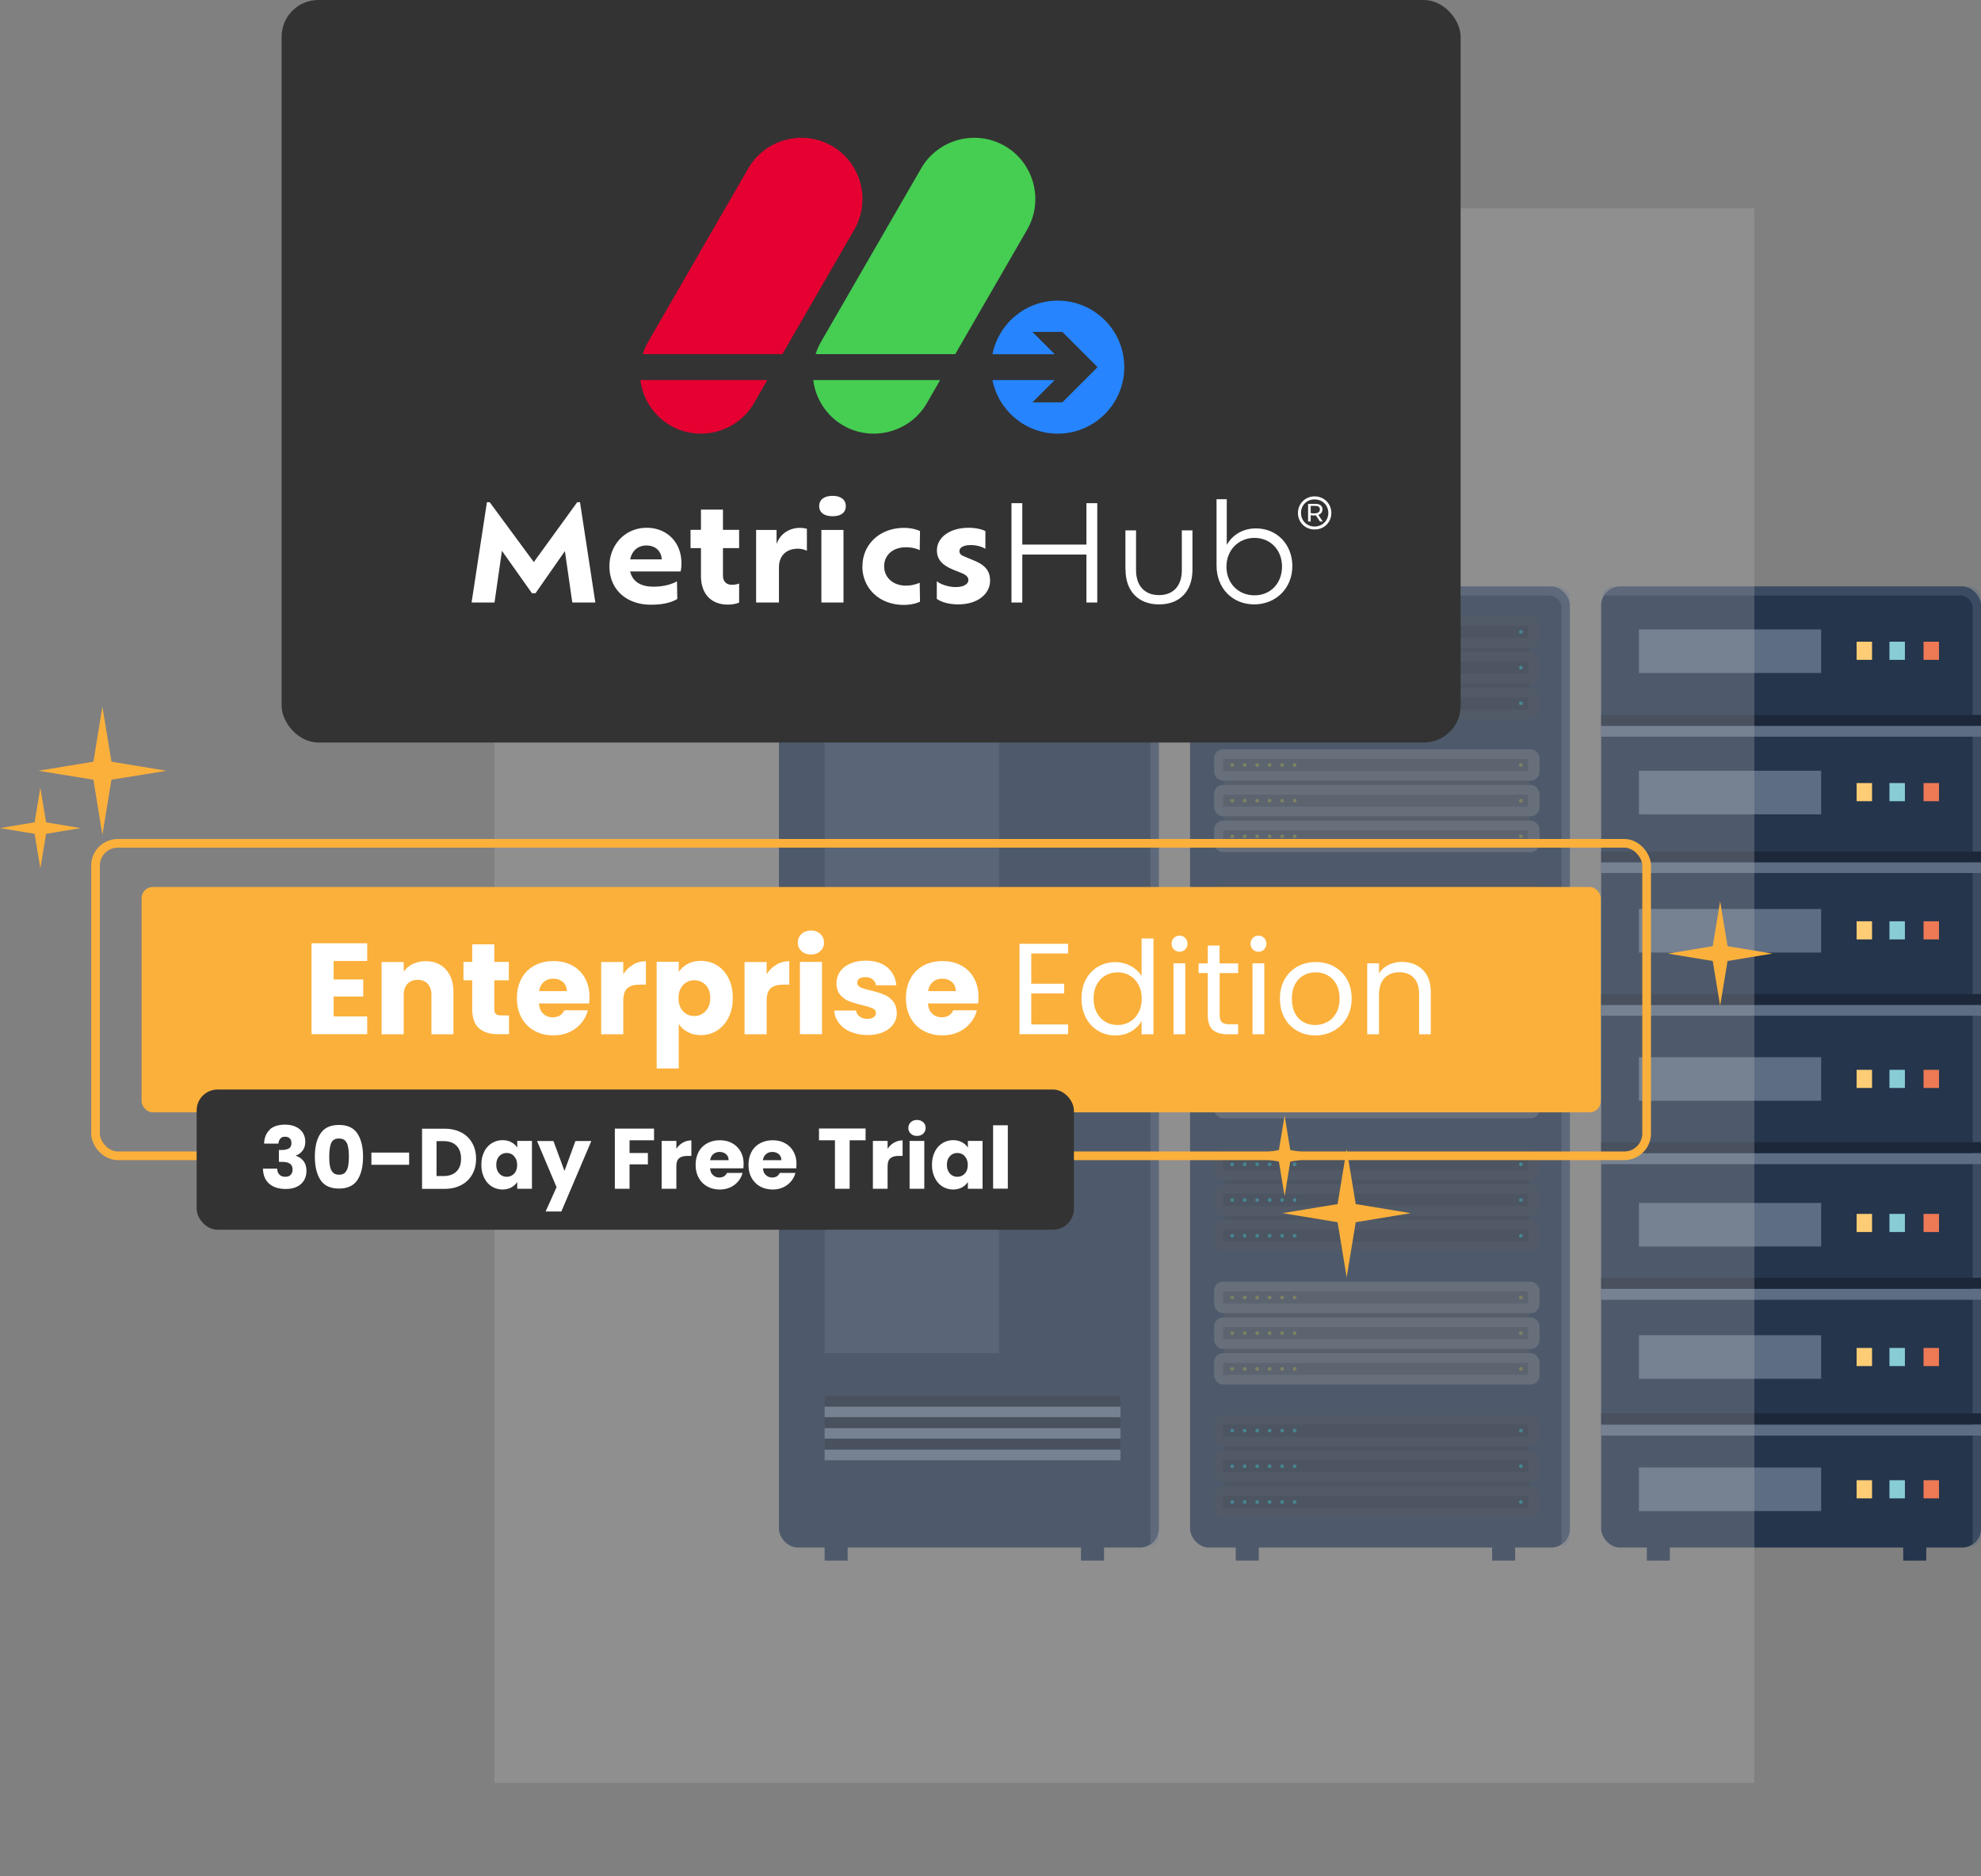 <svg xmlns="http://www.w3.org/2000/svg" viewBox="0 0 190 180" xmlns:v="https://vecta.io/nano"><rect x="0" y="0" width="190" height="180" fill="#808080" stroke="none"/><style><![CDATA[.Z{fill-rule:evenodd}.a{opacity:.3}.b{fill:#1a1a1a}.c{fill:#5d6d83}.d{fill:#333}.e{fill:#0ff}.f{opacity:.2}.g{fill:#999}.h{fill:#666}.i{fill:#fcee21}.j{fill:#1c283a}.k{fill:#fccd74}.l{fill:#88cdd6}.m{fill:#ee7955}.n{fill:#24354c}.o{fill:#4d4d4d}]]></style><g class="n"><use href="#B"/><use href="#B" x="24.59"/><rect x="74.71" y="56.26" width="36.43" height="92.2" rx="1.8"/></g><g opacity=".4" class="c"><use href="#C"/></g><use href="#D" class="c f"/><use href="#D" y="-1.04" class="j"/><use href="#D" y="2.06" class="c f"/><use href="#D" y="1.02" class="j"/><use href="#D" y="4.12" class="c f"/><use href="#D" y="3.08" class="j"/><g class="e"><use href="#E"/><use href="#E" x="2.46"/><use href="#E" x="4.93"/><use href="#E" x="7.39"/></g><path d="M79.09 62.64h16.73v67.17H79.09z" class="a c"/><g class="n"><use href="#B" x="78.86"/><use href="#B" x="103.45"/><rect x="153.57" y="56.26" width="36.43" height="92.2" rx="1.8"/></g><g opacity=".4" class="c"><use href="#C" x="78.86"/></g><use href="#F" class="c f"/><use href="#F" y="-1.04" class="j"/><use href="#F" y="-13.69" class="c f"/><use href="#F" y="-14.72" class="j"/><use href="#F" y="-26.77" class="c f"/><g class="j"><use href="#F" y="-27.81"/><use href="#F" y="26.18"/><use href="#F" y="39.18"/></g><use href="#F" y="27.25" class="c f"/><use href="#F" y="13.17" class="j"/><g class="c"><use href="#F" y="14.24" class="f"/><use href="#F" y="40.28" class="f"/></g><use href="#E" x="79.51" y="25.72" class="k"/><use href="#E" x="82.66" y="25.72" class="l"/><use href="#E" x="85.93" y="25.72" class="m"/><use href="#E" x="79.51" y="39.97" class="k"/><use href="#E" x="82.66" y="39.97" class="l"/><use href="#E" x="85.93" y="39.97" class="m"/><use href="#E" x="79.51" y="53.79" class="k"/><use href="#E" x="82.66" y="53.79" class="l"/><use href="#E" x="85.93" y="53.79" class="m"/><use href="#E" x="79.51" y="66.65" class="k"/><use href="#E" x="82.66" y="66.65" class="l"/><use href="#E" x="85.93" y="66.65" class="m"/><use href="#E" x="79.51" y="79.34" class="k"/><use href="#E" x="82.66" y="79.34" class="l"/><use href="#E" x="85.93" y="79.34" class="m"/><use href="#G" class="a c"/><use href="#E" x="79.51" y="12.46" class="k"/><use href="#E" x="82.66" y="12.46" class="l"/><use href="#E" x="85.93" y="12.46" class="m"/><use href="#G" y="-13.26" class="a c"/><use href="#E" x="79.51" y="-1.1" class="k"/><use href="#E" x="82.66" y="-1.1" class="l"/><use href="#E" x="85.93" y="-1.1" class="m"/><g class="c"><use href="#G" y="-26.82" class="a"/><use href="#G" y="28.2" class="a"/><use href="#G" y="14.22" class="a"/><use href="#G" y="40.89" class="a"/><use href="#G" y="53.58" class="a"/></g><g class="n"><use href="#B" x="39.43"/><use href="#B" x="64.02"/><rect x="114.14" y="56.26" width="36.43" height="92.2" rx="1.8"/></g><g opacity=".4" class="c"><use href="#C" x="39.43"/></g><g class="a"><use href="#H" class="b"/><rect x="116.45" y="62.53" width="31.21" height="3.01" rx=".85" class="d"/><use href="#I" class="b"/><g class="Z e"><use href="#J"/><use href="#J" x="-21.7"/><use href="#J" x="-22.9"/><use href="#J" x="-24.1"/><use href="#J" x="-26.49"/><use href="#J" x="-27.69"/><use href="#J" x="-25.29"/></g><rect x="116.45" y="65.96" width="31.21" height="3.01" rx=".85" class="d"/><use href="#I" y="3.43" class="b"/><g class="Z e"><use href="#J" y="3.43"/><use href="#J" x="-21.7" y="3.43"/><use href="#J" x="-22.9" y="3.43"/><use href="#J" x="-24.1" y="3.43"/><use href="#J" x="-26.49" y="3.43"/><use href="#J" x="-27.69" y="3.43"/><use href="#J" x="-25.29" y="3.43"/></g><rect x="116.45" y="59.11" width="31.21" height="3.01" rx=".85" class="d"/><use href="#I" y="-3.42" class="b"/><g class="Z e"><use href="#K"/><use href="#K" x="-21.7"/><use href="#K" x="-22.9"/><use href="#K" x="-24.1"/><use href="#K" x="-26.49"/><use href="#L"/><use href="#L" x="2.4"/></g></g><g class="a"><use href="#H" y="25.55" class="b"/><rect x="116.45" y="88.08" width="31.21" height="3.01" rx=".85" class="d"/><use href="#I" y="25.54" class="b"/><g class="Z e"><use href="#J" y="25.54"/><use href="#J" x="-21.7" y="25.54"/><use href="#J" x="-22.9" y="25.54"/><use href="#J" x="-24.1" y="25.54"/><use href="#J" x="-26.49" y="25.54"/><use href="#J" x="-27.69" y="25.54"/><use href="#J" x="-25.29" y="25.54"/></g><rect x="116.45" y="91.5" width="31.21" height="3.01" rx=".85" class="d"/><use href="#I" y="28.97" class="b"/><g class="Z e"><use href="#J" y="28.97"/><use href="#J" x="-21.7" y="28.97"/><use href="#J" x="-22.9" y="28.97"/><use href="#J" x="-24.1" y="28.97"/><use href="#J" x="-26.49" y="28.97"/><use href="#J" x="-27.69" y="28.97"/><use href="#J" x="-25.29" y="28.97"/></g><rect x="116.45" y="84.65" width="31.21" height="3.01" rx=".85" class="d"/><use href="#I" y="22.12" class="b"/><g class="Z e"><use href="#J" y="22.12"/><use href="#J" x="-21.7" y="22.12"/><use href="#J" x="-22.9" y="22.12"/><use href="#J" x="-24.1" y="22.12"/><use href="#J" x="-26.49" y="22.12"/><use href="#J" x="-27.69" y="22.12"/><use href="#J" x="-25.29" y="22.12"/></g></g><g class="a"><use href="#H" y="51.09" class="b"/><rect x="116.45" y="113.62" width="31.21" height="3.01" rx=".85" class="d"/><use href="#I" y="51.08" class="b"/><g class="Z e"><use href="#J" y="51.08"/><use href="#J" x="-21.7" y="51.08"/><use href="#J" x="-22.9" y="51.08"/><use href="#J" x="-24.1" y="51.08"/><use href="#J" x="-26.49" y="51.08"/><use href="#J" x="-27.69" y="51.08"/><use href="#J" x="-25.29" y="51.08"/></g><rect x="116.45" y="117.04" width="31.21" height="3.01" rx=".85" class="d"/><use href="#I" y="54.51" class="b"/><g class="Z e"><use href="#J" y="54.51"/><use href="#J" x="-21.7" y="54.51"/><use href="#J" x="-22.9" y="54.51"/><use href="#J" x="-24.1" y="54.51"/><use href="#J" x="-26.49" y="54.51"/><use href="#J" x="-27.69" y="54.51"/><use href="#J" x="-25.29" y="54.51"/></g><rect x="116.45" y="110.19" width="31.21" height="3.01" rx=".85" class="d"/><use href="#I" y="47.66" class="b"/><g class="Z e"><use href="#J" y="47.66"/><use href="#J" x="-21.7" y="47.66"/><use href="#J" x="-22.9" y="47.66"/><use href="#J" x="-24.1" y="47.66"/><use href="#J" x="-26.49" y="47.66"/><use href="#J" x="-27.69" y="47.66"/><use href="#J" x="-25.29" y="47.66"/></g></g><g class="a"><use href="#H" y="76.63" class="b"/><rect x="116.45" y="139.16" width="31.21" height="3.01" rx=".85" class="d"/><use href="#I" y="76.62" class="b"/><g class="Z e"><use href="#J" y="76.62"/><use href="#J" x="-21.7" y="76.62"/><use href="#J" x="-22.9" y="76.62"/><use href="#J" x="-24.1" y="76.62"/><use href="#J" x="-26.49" y="76.62"/><use href="#J" x="-27.69" y="76.62"/><use href="#J" x="-25.29" y="76.62"/></g><rect x="116.45" y="142.58" width="31.21" height="3.01" rx=".85" class="d"/><use href="#I" y="80.05" class="b"/><g class="Z e"><use href="#J" y="80.05"/><use href="#J" x="-21.7" y="80.05"/><use href="#J" x="-22.9" y="80.05"/><use href="#J" x="-24.1" y="80.05"/><use href="#J" x="-26.49" y="80.05"/><use href="#J" x="-27.69" y="80.05"/><use href="#J" x="-25.29" y="80.05"/></g><rect x="116.45" y="135.73" width="31.21" height="3.01" rx=".85" class="d"/><use href="#I" y="73.2" class="b"/><g class="Z e"><use href="#J" y="73.2"/><use href="#J" x="-21.7" y="73.2"/><use href="#J" x="-22.9" y="73.2"/><use href="#J" x="-24.1" y="73.2"/><use href="#J" x="-26.49" y="73.2"/><use href="#J" x="-27.69" y="73.2"/><use href="#J" x="-25.29" y="73.2"/></g></g><g class="a"><use href="#H" y="12.78" class="o"/><rect x="116.45" y="75.3" width="31.21" height="3.01" rx=".85" class="g"/><use href="#I" y="12.77" class="h"/><g class="Z i"><use href="#J" y="12.77"/><use href="#J" x="-21.7" y="12.77"/><use href="#J" x="-22.9" y="12.77"/><use href="#J" x="-24.1" y="12.77"/><use href="#J" x="-26.49" y="12.77"/><use href="#J" x="-27.69" y="12.77"/><use href="#J" x="-25.29" y="12.77"/></g><rect x="116.45" y="78.73" width="31.21" height="3.01" rx=".85" class="g"/><use href="#I" y="16.2" class="h"/><g class="Z i"><use href="#J" y="16.2"/><use href="#J" x="-21.7" y="16.2"/><use href="#J" x="-22.9" y="16.2"/><use href="#J" x="-24.1" y="16.2"/><use href="#J" x="-26.49" y="16.2"/><use href="#J" x="-27.69" y="16.2"/><use href="#J" x="-25.29" y="16.2"/></g><rect x="116.45" y="71.88" width="31.21" height="3.01" rx=".85" class="g"/><use href="#I" y="9.35" class="h"/><g class="Z i"><use href="#J" y="9.35"/><use href="#J" x="-21.7" y="9.35"/><use href="#J" x="-22.9" y="9.35"/><use href="#J" x="-24.1" y="9.35"/><use href="#J" x="-26.49" y="9.35"/><use href="#J" x="-27.69" y="9.35"/><use href="#J" x="-25.29" y="9.35"/></g></g><g class="a"><use href="#H" y="38.32" class="o"/><rect x="116.45" y="100.85" width="31.21" height="3.01" rx=".85" class="g"/><use href="#I" y="38.31" class="h"/><g class="Z i"><use href="#J" y="38.31"/><use href="#J" x="-21.7" y="38.31"/><use href="#J" x="-22.9" y="38.31"/><use href="#J" x="-24.1" y="38.31"/><use href="#J" x="-26.49" y="38.31"/><use href="#J" x="-27.69" y="38.31"/><use href="#J" x="-25.29" y="38.31"/></g><rect x="116.45" y="104.27" width="31.21" height="3.01" rx=".85" class="g"/><use href="#I" y="41.74" class="h"/><g class="Z i"><use href="#J" y="41.74"/><use href="#J" x="-21.7" y="41.74"/><use href="#J" x="-22.9" y="41.74"/><use href="#J" x="-24.1" y="41.74"/><use href="#J" x="-26.49" y="41.74"/><use href="#J" x="-27.69" y="41.74"/><use href="#J" x="-25.29" y="41.74"/></g><rect x="116.45" y="97.42" width="31.21" height="3.01" rx=".85" class="g"/><use href="#I" y="34.89" class="h"/><g class="Z i"><use href="#J" y="34.89"/><use href="#J" x="-21.7" y="34.89"/><use href="#J" x="-22.9" y="34.89"/><use href="#J" x="-24.1" y="34.89"/><use href="#J" x="-26.49" y="34.89"/><use href="#J" x="-27.69" y="34.89"/><use href="#J" x="-25.29" y="34.89"/></g></g><g class="a"><use href="#H" y="63.86" class="o"/><rect x="116.45" y="126.39" width="31.21" height="3.01" rx=".85" class="g"/><use href="#I" y="63.85" class="h"/><g class="Z i"><use href="#J" y="63.85"/><use href="#J" x="-21.7" y="63.85"/><use href="#J" x="-22.9" y="63.85"/><use href="#J" x="-24.1" y="63.85"/><use href="#J" x="-26.49" y="63.85"/><use href="#J" x="-27.69" y="63.85"/><use href="#J" x="-25.29" y="63.85"/></g><rect x="116.45" y="129.81" width="31.21" height="3.01" rx=".85" class="g"/><use href="#I" y="67.28" class="h"/><g class="Z i"><use href="#J" y="67.28"/><use href="#J" x="-21.7" y="67.28"/><use href="#J" x="-22.9" y="67.28"/><use href="#J" x="-24.1" y="67.28"/><use href="#J" x="-26.49" y="67.28"/><use href="#J" x="-27.69" y="67.28"/><use href="#J" x="-25.29" y="67.28"/></g><rect x="116.45" y="122.96" width="31.21" height="3.01" rx=".85" class="g"/><use href="#I" y="60.43" class="h"/><g class="Z i"><use href="#J" y="60.43"/><use href="#J" x="-21.7" y="60.43"/><use href="#J" x="-22.9" y="60.43"/><use href="#J" x="-24.1" y="60.43"/><use href="#J" x="-26.49" y="60.43"/><use href="#J" x="-27.69" y="60.43"/><use href="#J" x="-25.29" y="60.43"/></g></g><path d="M47.42 20h120.84v151.04H47.42z" fill="#b0b3b5" class="a"/><rect x="27.01" width="113.08" height="71.23" rx="3.52" class="d"/><path d="M130.03 117.25l-.87 5.28-.87-5.28-5.28-.87 5.28-.87.87-5.27.87 5.27 5.27.87-5.27.87zm-6.28-5.82l-.54 3.32-.55-3.32-3.32-.55 3.32-.55.55-3.32.54 3.32 3.33.55-3.33.55zm41.94-19.24l-.71 4.3-.71-4.3-4.31-.71 4.31-.71.71-4.31.71 4.31 4.31.71-4.31.71zm-155-19.12l-.87-5.28-.86 5.28-5.28.87 5.28.86.86 5.28.87-5.28 5.28-.86-5.28-.87zm-6.27 5.82l-.55-3.32-.55 3.32-3.32.55 3.32.55.55 3.32.55-3.32 3.32-.55-3.32-.55z" fill="#fbb03b"/><rect x="9.16" y="80.9" width="148.77" height="29.98" rx="2.14" fill="none" stroke="#fbb03b" stroke-miterlimit="10" stroke-width=".83"/><rect x="13.58" y="85.09" width="139.95" height="21.62" rx="1.07" fill="#fbb03b"/><g fill="#fff"><path d="M32 92.2v1.76h2.84v1.64H32v1.91h3.22v1.7h-5.34v-8.72h5.34v1.7H32zm10.76.8c.48.53.73 1.25.73 2.17v4.05h-2.11v-3.76c0-.46-.12-.82-.36-1.08s-.56-.38-.97-.38-.73.13-.97.38c-.24.26-.36.62-.36 1.08v3.76H36.6v-6.93h2.12v.92a2.23 2.23 0 0 1 .87-.73c.37-.18.77-.27 1.23-.27.81 0 1.46.26 1.94.79zm6.06 4.41v1.8h-1.08c-.77 0-1.37-.19-1.8-.57s-.65-.99-.65-1.84v-2.76h-.84v-1.76h.84v-1.69h2.12v1.69h1.39v1.76h-1.39v2.78c0 .21.05.36.15.45s.26.14.5.14h.76zm7.68-1.15h-4.81c.03.43.17.76.42.99.24.23.54.34.9.34.53 0 .9-.22 1.11-.67h2.26a3.07 3.07 0 0 1-.63 1.23c-.31.37-.68.65-1.14.86s-.96.31-1.53.31c-.68 0-1.28-.14-1.81-.43s-.94-.7-1.24-1.24-.45-1.17-.45-1.89.15-1.35.44-1.89.71-.95 1.24-1.24 1.14-.43 1.83-.43 1.27.14 1.79.42a3 3 0 0 1 1.22 1.2c.29.52.44 1.13.44 1.83 0 .2-.01.41-.04.62zm-2.14-1.18c0-.36-.12-.65-.37-.87s-.56-.32-.93-.32-.66.1-.9.31-.4.5-.45.88h2.66z"/><use href="#M"/><path d="M65.95 92.48c.36-.2.79-.3 1.28-.3.57 0 1.09.15 1.55.43.46.29.83.7 1.1 1.24s.4 1.16.4 1.88-.13 1.34-.4 1.88-.64.96-1.1 1.25-.98.44-1.55.44c-.48 0-.91-.1-1.27-.3-.37-.2-.66-.45-.86-.77v4.27h-2.12V92.27h2.12v.98c.21-.32.49-.58.86-.78zm1.73 2.01c-.29-.3-.66-.45-1.09-.45a1.39 1.39 0 0 0-1.07.46c-.29.31-.44.72-.44 1.26s.15.95.44 1.25c.29.31.65.46 1.07.46s.78-.16 1.08-.47.45-.73.45-1.26-.15-.95-.44-1.25z"/><use href="#M" x="13.75"/><path d="M76.87 91.24c-.24-.22-.35-.49-.35-.81s.12-.61.35-.83c.24-.22.54-.33.91-.33s.66.11.9.33.35.49.35.83a1.05 1.05 0 0 1-.35.81c-.23.22-.54.33-.9.33s-.68-.11-.91-.33zm1.97 1.04v6.93h-2.12v-6.93h2.12zM81.59 99c-.47-.21-.84-.49-1.12-.85-.27-.36-.43-.76-.46-1.21h2.1c.02.24.14.43.34.58s.44.22.73.22c.26 0 .47-.05.61-.16.15-.1.22-.24.22-.4 0-.2-.1-.35-.31-.44-.21-.1-.54-.2-1.01-.32a9.52 9.52 0 0 1-1.24-.37c-.33-.13-.62-.33-.86-.61s-.36-.65-.36-1.12c0-.4.11-.76.33-1.09s.54-.59.97-.78.93-.29 1.52-.29c.87 0 1.55.22 2.06.65.5.43.79 1 .86 1.71h-1.96c-.03-.24-.14-.43-.32-.57s-.41-.21-.7-.21c-.25 0-.44.05-.57.14a.46.46 0 0 0-.2.39c0 .2.11.35.32.45s.54.2.99.3c.51.13.93.26 1.25.39s.61.34.85.62c.24.29.37.67.38 1.15a1.81 1.81 0 0 1-.34 1.09c-.23.32-.55.57-.98.75s-.92.27-1.48.27c-.6 0-1.14-.1-1.61-.31zm12.22-2.74H89c.03.43.17.76.42.99.24.23.54.34.9.34.53 0 .9-.22 1.11-.67h2.26a3.07 3.07 0 0 1-.63 1.23c-.31.37-.68.65-1.14.86s-.96.31-1.53.31c-.68 0-1.28-.14-1.81-.43s-.94-.7-1.24-1.24-.45-1.17-.45-1.89.15-1.35.44-1.89.71-.95 1.24-1.24 1.14-.43 1.83-.43 1.27.14 1.79.42a3 3 0 0 1 1.22 1.2c.29.52.44 1.13.44 1.83 0 .2-.01.41-.04.62zm-2.14-1.18c0-.36-.12-.65-.37-.87s-.56-.32-.93-.32-.66.1-.9.31-.4.5-.45.88h2.66zm7.24-3.6v2.89h3.16v.93h-3.16v2.98h3.53v.93h-4.66v-8.67h4.66v.93h-3.53zm5.24 2.48c.28-.53.67-.93 1.16-1.22s1.04-.44 1.66-.44c.53 0 1.02.12 1.48.37s.8.57 1.04.96v-3.6h1.14v9.19h-1.14v-1.28c-.22.41-.55.74-.99 1s-.95.39-1.54.39-1.15-.15-1.65-.45a3.11 3.11 0 0 1-1.16-1.25c-.28-.54-.42-1.15-.42-1.84s.14-1.31.42-1.83zm5.04.5c-.21-.38-.49-.67-.84-.88-.35-.2-.74-.3-1.16-.3s-.81.1-1.16.3-.63.49-.83.87c-.21.38-.31.83-.31 1.34s.1.97.31 1.36c.21.38.48.68.83.88a2.28 2.28 0 0 0 1.16.3 2.28 2.28 0 0 0 1.16-.3c.35-.2.63-.5.84-.88.21-.39.31-.83.31-1.35s-.1-.96-.31-1.34zm3.4-3.38c-.15-.15-.22-.33-.22-.55s.07-.4.22-.55.33-.22.55-.22.38.07.53.22.22.33.22.55-.07.4-.22.55a.71.71 0 0 1-.53.22c-.21 0-.4-.07-.55-.22zm1.09 1.33v6.81h-1.13v-6.81h1.13zm3.3.93v4.01c0 .33.07.57.21.7.14.14.39.21.73.21h.83v.96h-1.02c-.63 0-1.1-.15-1.42-.43-.32-.29-.47-.77-.47-1.43v-4.01h-.88v-.93h.88v-1.71h1.13v1.71h1.78v.93h-1.78zm3.18-2.26c-.15-.15-.22-.33-.22-.55s.07-.4.22-.55.33-.22.55-.22.38.07.53.22.22.33.22.55-.07.4-.22.55a.71.71 0 0 1-.53.22c-.21 0-.4-.07-.55-.22zm1.1 1.33v6.81h-1.13v-6.81h1.13zm3.16 6.48c-.52-.29-.92-.7-1.22-1.24-.29-.53-.44-1.15-.44-1.86s.15-1.31.45-1.84a3.12 3.12 0 0 1 1.24-1.23c.53-.29 1.11-.43 1.75-.43s1.23.14 1.75.43.93.69 1.24 1.22c.3.53.45 1.15.45 1.85s-.16 1.32-.47 1.86c-.31.53-.73.95-1.26 1.24s-1.12.44-1.76.44-1.22-.15-1.73-.44zm2.87-.84c.36-.19.64-.48.86-.86s.33-.84.33-1.39-.11-1.01-.32-1.39c-.22-.38-.5-.67-.84-.85a2.31 2.31 0 0 0-1.13-.28c-.41 0-.79.09-1.14.28s-.62.47-.83.85-.31.84-.31 1.39.1 1.02.3 1.4a2.02 2.02 0 0 0 .81.85c.34.19.71.28 1.12.28s.79-.1 1.14-.29zm9.17-5.01c.51.5.77 1.22.77 2.17v4.01h-1.12v-3.85c0-.68-.17-1.2-.51-1.56s-.8-.54-1.39-.54-1.07.19-1.42.56-.53.91-.53 1.63v3.76h-1.13v-6.81h1.13v.97c.22-.35.53-.62.91-.81s.81-.29 1.27-.29c.83 0 1.5.25 2.01.75zM54.89 57.8l-.71-4.93-2.82 4.04h-.34l-2.88-4.07-.71 4.96h-2.2l1.47-9.62h.27l4.23 5.74 4.16-5.74h.27l1.47 9.62h-2.2zm10.39-2.98h-4.84c.22.95.98 1.46 2.24 1.46.99 0 1.73-.23 2.25-.51l.03 1.69c-.67.41-1.6.55-2.52.55-2.41 0-3.99-1.5-3.99-3.69 0-2.06 1.52-3.69 3.57-3.69 1.89 0 3.34 1.33 3.34 3.43 0 .33-.04.58-.08.75zm-4.85-1.16h3.04c-.05-.83-.64-1.33-1.47-1.33s-1.39.52-1.56 1.33zm8.91-1.07v2.61c0 .56.3.9.88.9.22 0 .52-.05.67-.13v1.83c-.22.11-.65.2-1.07.2-1.61 0-2.59-1.02-2.59-2.75v-2.67h-1v-1.75h1v-1.94h2.11v1.94h1.55v1.75h-1.55zm8.05-1.87v2.11c-.23-.1-.52-.19-.88-.19-1.02 0-1.8.6-1.8 1.79v3.37h-2.19v-6.96h1.96v1.35c.33-.95 1.19-1.55 2.24-1.55.24 0 .5.04.67.09zm1.18-2.17c0-.64.51-.98 1.28-.98s1.27.34 1.27.98-.48.97-1.27.97-1.28-.34-1.28-.97zm.21 2.29h2.12v6.96h-2.12v-6.96zm3.94 3.47c0-2.03 1.6-3.67 4-3.67.56 0 1.16.13 1.52.31l-.03 1.83c-.25-.13-.7-.28-1.31-.28-1.32 0-2.1.8-2.1 1.82s.78 1.86 2.1 1.86a3.24 3.24 0 0 0 1.31-.28l.03 1.82c-.36.18-.97.31-1.54.31-2.4 0-3.99-1.63-3.99-3.7z"/><path d="M89.85 57.48v-1.72c.37.3 1.11.56 1.82.56.86 0 1.21-.36 1.21-.66s-.2-.51-.71-.71l-.75-.3c-1-.41-1.56-.94-1.56-1.86 0-1.19 1.17-2.16 3.05-2.16.65 0 1.31.15 1.6.32v1.7c-.33-.2-.83-.36-1.41-.36-.69 0-1.08.24-1.08.57 0 .27.15.41.6.58l.7.29c1.13.44 1.64 1 1.64 1.98 0 1.19-1.09 2.27-3.06 2.27-.9 0-1.65-.23-2.03-.52zm15.39-9.21v9.53h-1.04v-4.6h-6.15v4.6h-1.04v-9.53h1.04v3.97h6.15v-3.97h1.04zm2.7 6.37v-3.76h1.02v3.83c0 1.44.79 2.38 2.2 2.38s2.19-.93 2.19-2.38v-3.83h1.02v3.76c0 2.08-1.21 3.34-3.2 3.34s-3.22-1.27-3.22-3.34zm16.01-.33c0 2.1-1.56 3.67-3.66 3.67s-3.61-1.56-3.61-3.72v-6.37h.98v4.38c.56-.97 1.55-1.58 2.8-1.58 2.02 0 3.49 1.55 3.49 3.61zm-.99.04c0-1.59-1.11-2.75-2.64-2.75s-2.69 1.17-2.69 2.76 1.13 2.75 2.69 2.75 2.64-1.17 2.64-2.76z"/></g><path d="M61.42 36.47c.22 1.76 1.24 3.4 2.88 4.35h0c2.8 1.61 6.4.65 8.02-2.15l1.27-2.21H61.42zm13.62-2.5l6.9-11.95c1.61-2.8.65-6.4-2.15-8.02h0c-2.8-1.61-6.4-.65-8.02 2.15L62.16 32.8c-.22.38-.39.77-.51 1.17h13.39z" fill="#e50031"/><path d="M78 36.47c.22 1.76 1.24 3.4 2.88 4.35h0c2.8 1.61 6.4.65 8.02-2.15l1.27-2.21H78zm13.62-2.5l6.9-11.95c1.61-2.8.65-6.4-2.15-8.02h0c-2.8-1.61-6.4-.65-8.02 2.15L78.74 32.8c-.22.38-.39.77-.51 1.17h13.39z" fill="#45ce52"/><path d="M101.45,28.84c-3.1,0-5.68,2.21-6.26,5.14h5.97l-2.14-2.14h2.87l3.38,3.38-3.38,3.38h-2.87l2.14-2.14h-5.97c.58,2.93,3.16,5.14,6.26,5.14,3.53,0,6.38-2.86,6.38-6.38s-2.86-6.38-6.38-6.38Z" fill="#2684ff"/><path d="M127.69 49.21a1.56 1.56 0 0 1-1.6 1.58 1.56 1.56 0 0 1-1.6-1.58c0-.88.69-1.59 1.6-1.59s1.6.71 1.6 1.59zm-.29 0c0-.75-.57-1.3-1.32-1.3s-1.3.56-1.3 1.3.57 1.3 1.3 1.3 1.32-.55 1.32-1.3zm-.96.18l.43.64h-.27l-.39-.59-.2.01a1.32 1.32 0 0 1-.3-.03v.61h-.25v-1.69h.73c.42 0 .65.21.65.52 0 .27-.15.45-.4.53zm-.43-.14c.41 0 .58-.13.58-.39 0-.21-.13-.33-.46-.33h-.42v.69c.08.01.18.03.3.03z" fill="#fff"/><rect x="18.86" y="104.52" width="84.14" height="13.45" rx="2.01" class="d"/><g fill="#fff"><path d="M25.85 108.37c.36-.32.85-.48 1.47-.48.41 0 .76.07 1.06.21.29.14.52.34.67.58a1.57 1.57 0 0 1 .23.83c0 .36-.09.66-.27.88-.18.23-.39.38-.63.46v.03c.31.1.56.28.74.52s.27.55.27.93a1.77 1.77 0 0 1-.23.9c-.16.26-.38.47-.68.61-.3.15-.65.22-1.07.22-.66 0-1.18-.16-1.57-.49-.39-.32-.6-.81-.62-1.46h1.37c0 .24.07.43.21.57.13.14.32.21.58.21.21 0 .38-.06.5-.19.12-.12.18-.29.18-.49 0-.26-.08-.45-.25-.57s-.43-.18-.8-.18h-.26v-1.14h.26c.28 0 .51-.05.68-.14.17-.1.26-.27.26-.51 0-.2-.05-.35-.16-.46s-.26-.16-.45-.16c-.21 0-.36.06-.46.19s-.16.28-.18.47h-1.37c.02-.59.21-1.04.58-1.36zm4.9.36c.36-.54.95-.81 1.76-.81s1.4.27 1.76.81.55 1.29.55 2.23-.18 1.7-.55 2.25c-.36.54-.95.81-1.76.81s-1.4-.27-1.76-.81-.55-1.29-.55-2.25.18-1.69.55-2.23zm2.51.94c-.12-.3-.37-.45-.75-.45s-.63.15-.75.45-.18.73-.18 1.28c0 .37.02.68.07.92.04.24.13.44.27.59.13.15.33.23.6.23s.46-.07.6-.23a1.29 1.29 0 0 0 .27-.59c.04-.24.07-.55.07-.92 0-.55-.06-.98-.18-1.28zm5.98.9v1.17h-3.62v-1.17h3.62zm4.99-1.94c.46.24.81.58 1.06 1.02s.37.94.37 1.51-.12 1.07-.37 1.51-.6.78-1.06 1.02-.99.36-1.59.36h-2.16v-5.77h2.16c.61 0 1.14.12 1.6.36zm-.45 3.75c.3-.29.44-.7.44-1.23s-.15-.95-.44-1.24c-.3-.3-.71-.44-1.24-.44h-.67v3.35h.67c.53 0 .95-.15 1.24-.44z"/><use href="#N"/><path d="M56.72 109.45l-2.88 6.77h-1.51l1.05-2.33-1.87-4.43h1.57l1.06 2.87 1.05-2.87h1.52zm6.01-1.19v1.13h-2.35v1.22h1.76v1.09h-1.76v2.34h-1.41v-5.77h3.76z"/><use href="#O"/><path d="M71.29 112.08h-3.18c.02.29.11.5.28.65.16.15.36.23.6.23.35 0 .59-.15.73-.44h1.5c-.08.3-.22.57-.42.81s-.45.43-.75.57a2.37 2.37 0 0 1-1.01.21c-.45 0-.85-.1-1.2-.29s-.62-.47-.82-.82c-.2-.36-.3-.77-.3-1.25s.1-.89.29-1.25.47-.63.82-.82.75-.29 1.21-.29.84.09 1.18.28a2.01 2.01 0 0 1 .81.8c.2.35.29.75.29 1.21l-.02.41zm-1.41-.78c0-.24-.08-.43-.25-.58-.16-.14-.37-.21-.62-.21s-.43.07-.6.21c-.16.14-.26.33-.3.58h1.76zm6.48.78h-3.18c.02.29.11.5.28.65.16.15.36.23.6.23.35 0 .59-.15.73-.44h1.5c-.08.3-.22.57-.42.81s-.45.43-.75.57a2.37 2.37 0 0 1-1.01.21c-.45 0-.85-.1-1.2-.29s-.62-.47-.82-.82c-.2-.36-.3-.77-.3-1.25s.1-.89.29-1.25.47-.63.82-.82.75-.29 1.21-.29.84.09 1.18.28a2.01 2.01 0 0 1 .81.8c.2.35.29.75.29 1.21l-.02.41zm-1.42-.78c0-.24-.08-.43-.25-.58-.16-.14-.37-.21-.62-.21s-.43.07-.6.21c-.16.14-.26.33-.3.58h1.76zm8.08-3.04v1.13h-1.53v4.65h-1.41v-4.65h-1.53v-1.13h4.47z"/><use href="#O" x="20.26"/><path d="M87.35,108.75c-.16-.15-.23-.32-.23-.54s.08-.4.23-.55.36-.22.6-.22.44.07.6.22.23.33.23.55-.08.39-.23.54-.36.22-.6.22-.45-.07-.6-.22ZM88.65,109.45v4.59h-1.41v-4.59h1.41Z"/><use href="#N" x="43.22"/><path d="M96.66,107.95v6.08h-1.41v-6.08h1.41Z"/></g><defs ><path id="B" d="M79.09 148.08h2.21v1.63h-2.21z"/><path id="C" d="M109.94,56.26h-34.03c-.57,0-1.04.4-1.17.93.12-.04.24-.06.37-.06h34.03c.66,0,1.2.54,1.2,1.2v89.81c0,.09-.01.18-.03.27.48-.16.83-.6.83-1.13V57.46c0-.66-.54-1.2-1.2-1.2Z"/><path id="D" d="M79.09 134.93h28.38v1.04H79.09z"/><path id="E" d="M98.56 62.66h1.48v1.74h-1.48z"/><path id="F" d="M153.57 96.4H190v1.04h-36.43z"/><path id="G" d="M157.19 87.2h17.48v4.18h-17.48z"/><path id="H" d="M117.43 61.64h29.25v5.24h-29.25z"/><path id="I" d="M117.31 63.46h29.25v1.16h-29.25z"/><path id="J" d="M145.87 64.22a.18.18 0 1 0 0-.36.18.18 0 1 0 0 .36z"/><path id="K" d="M145.87 60.8a.18.18 0 0 0 0-.36.18.18 0 0 0 0 .36z"/><path id="L" d="M118.18 60.8a.18.18 0 1 0 0-.36.18.18 0 0 0 0 .36z"/><path id="M" d="M60.71,92.54c.37-.22.79-.33,1.24-.33v2.25h-.58c-.53,0-.93.11-1.19.34-.27.23-.4.63-.4,1.2v3.22h-2.12v-6.93h2.12v1.16c.25-.38.56-.68.93-.9Z"/><path id="N" d="M46.44 110.49a1.95 1.95 0 0 1 .73-.82 1.93 1.93 0 0 1 1.03-.29c.32 0 .61.07.85.2s.43.3.56.52v-.65h1.41v4.59h-1.41v-.65a1.59 1.59 0 0 1-.57.52c-.24.13-.53.2-.85.2a1.92 1.92 0 0 1-1.02-.29c-.31-.19-.55-.47-.73-.83a2.74 2.74 0 0 1-.27-1.25c0-.48.09-.89.27-1.24zm2.87.42c-.19-.2-.43-.3-.71-.3s-.52.1-.71.3-.29.48-.29.83.1.63.29.84.43.31.71.31.52-.1.71-.3.29-.48.29-.83-.1-.63-.29-.83z"/><path id="O" d="M65.49,109.62c.25-.15.52-.22.82-.22v1.49h-.39c-.35,0-.61.07-.79.23-.18.15-.26.41-.26.79v2.13h-1.41v-4.59h1.41v.76c.16-.25.37-.45.62-.6Z"/></defs></svg>